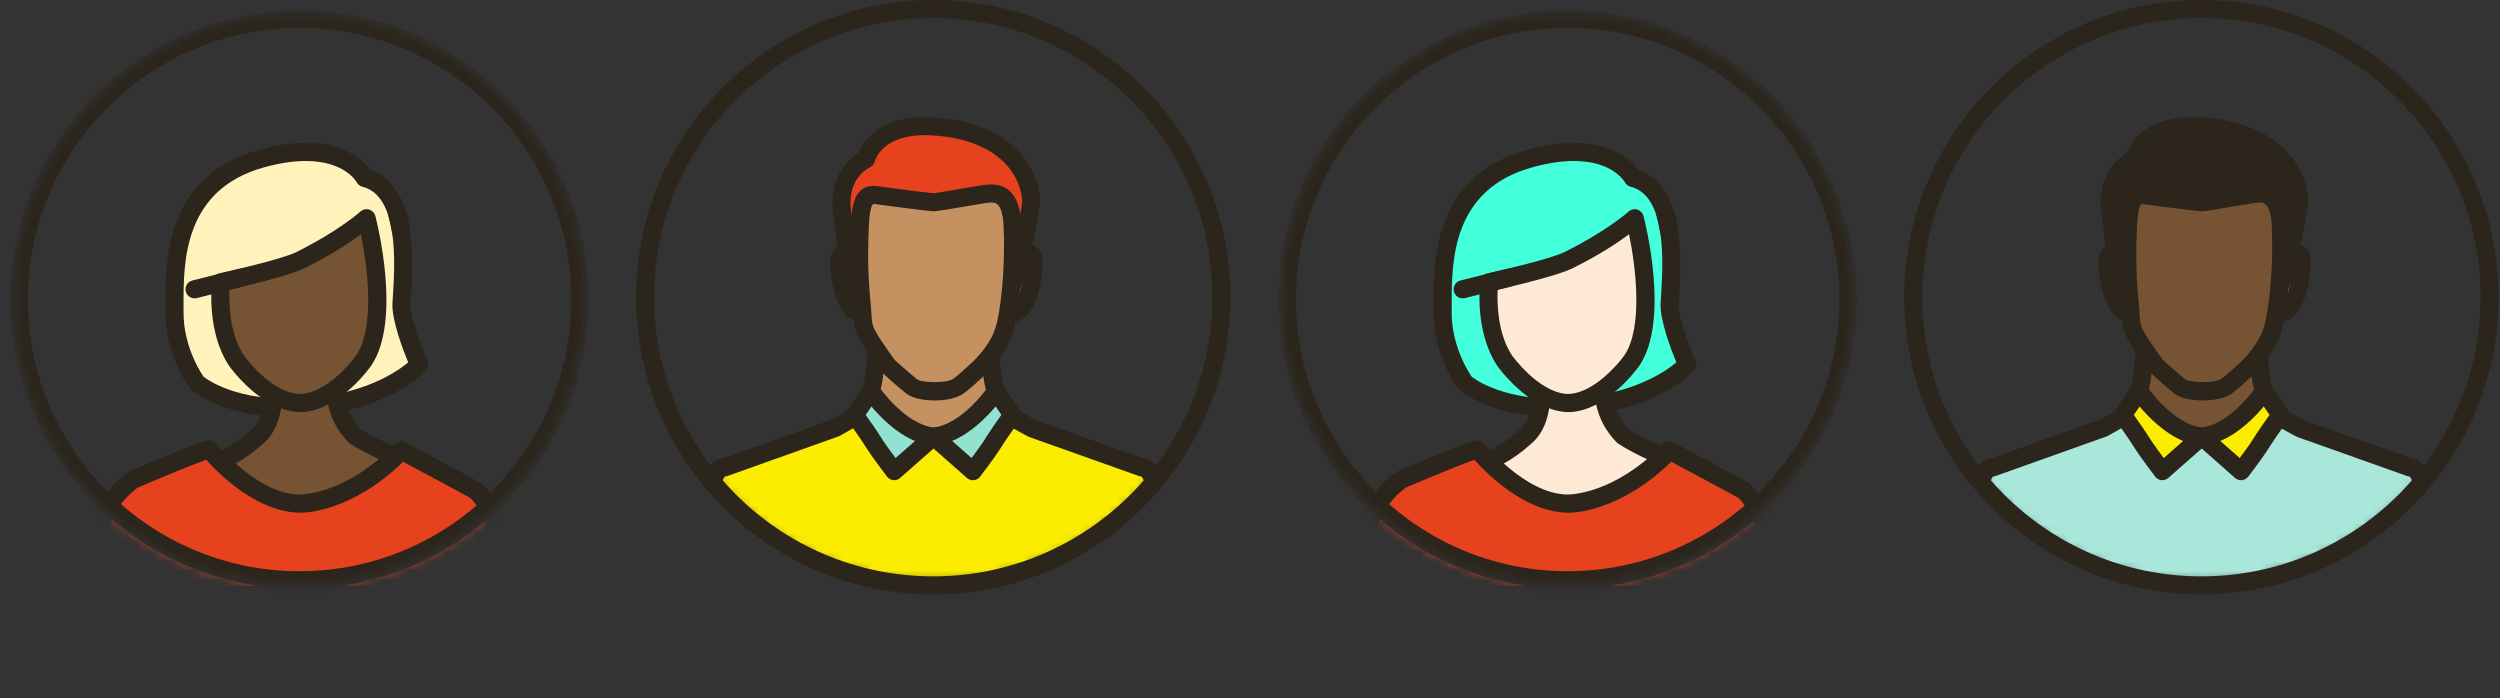 <svg width="265" height="74" viewBox="0 0 265 74" fill="none" xmlns="http://www.w3.org/2000/svg">
<rect x="0" y="0" width="265" height="74" fill="#333333" stroke="none"/>
<mask id="mask0_113_1024" style="mask-type:alpha" maskUnits="userSpaceOnUse" x="1" y="1" width="62" height="62">
<path d="M31.712 62.165C48.529 62.165 62.161 48.532 62.161 31.714C62.161 14.897 48.529 1.264 31.712 1.264C14.896 1.264 1.264 14.897 1.264 31.714C1.264 48.532 14.896 62.165 31.712 62.165Z" fill="white"/>
</mask>
<g mask="url(#mask0_113_1024)">
<path d="M38.652 18.858C38.652 18.858 36.358 14.421 27.753 16.801C17.97 19.509 18.515 28.578 18.499 33.105C18.483 37.341 20.814 40.509 20.814 40.509C20.814 40.509 24.054 43.592 31.865 43.206C40.739 42.767 44.407 38.658 44.407 38.658C44.407 38.658 42.441 34.163 42.557 32.18C42.764 28.636 43.588 20.09 38.652 18.858Z" fill="#FFF3BB"/>
<path d="M43.52 32.238L43.551 31.651C43.805 27.732 44.312 19.683 39.26 18.033C38.631 17.166 36.696 15.135 32.404 15.135C30.914 15.135 29.265 15.384 27.5 15.87C17.505 18.631 17.526 27.568 17.537 32.37V33.095C17.521 37.6 19.936 40.932 20.148 41.196C20.28 41.318 23.377 44.195 30.534 44.195C30.977 44.195 31.432 44.184 31.913 44.158C41.083 43.708 44.962 39.467 45.126 39.287C45.38 39.007 45.443 38.605 45.29 38.261C44.561 36.606 43.446 33.502 43.52 32.227V32.238ZM31.813 42.249C31.374 42.27 30.946 42.281 30.534 42.281C24.35 42.281 21.617 39.938 21.585 39.938C21.506 39.832 19.44 36.907 19.456 33.111V32.375C19.445 27.785 19.429 20.106 28.007 17.732C29.609 17.293 31.083 17.066 32.404 17.066C36.517 17.066 37.753 19.223 37.801 19.302C37.922 19.546 38.155 19.726 38.419 19.794C42.325 20.767 41.86 28.039 41.638 31.529L41.601 32.127C41.501 33.877 42.7 37.034 43.266 38.415C42.093 39.404 38.498 41.916 31.818 42.249H31.813Z" fill="#2B251C"/>
<path d="M42.505 24.501C42.41 23.882 42.283 23.279 42.114 22.713C42.261 23.306 42.388 23.903 42.505 24.501Z" fill="#FC5E2B"/>
<path d="M41.865 21.783C41.363 21.92 41.056 22.433 41.183 22.941C41.326 23.517 41.453 24.099 41.564 24.681C41.648 25.141 42.05 25.458 42.505 25.458C42.557 25.458 42.616 25.458 42.668 25.448C43.181 25.358 43.53 24.871 43.451 24.353C43.35 23.686 43.213 23.041 43.028 22.433C42.88 21.936 42.357 21.645 41.855 21.783H41.865Z" fill="#2B251C"/>
<path d="M35.575 40.197L28.884 40.609C28.884 40.609 29.429 44.597 27.177 46.363C27.008 46.479 23.9 49.726 18.863 49.822C18.863 49.822 25.739 54.692 31.754 54.692C31.754 54.692 38.567 55.38 45.195 49.52C45.195 49.52 40.771 48.283 37.515 46.157C36.633 45.242 35.274 43.301 35.565 40.202L35.575 40.197Z" fill="#765333"/>
<path d="M45.464 48.595C45.417 48.584 41.146 47.373 38.218 45.485C37.478 44.718 36.273 43.026 36.537 40.287C36.564 40.006 36.463 39.731 36.273 39.525C36.083 39.324 35.782 39.229 35.523 39.234L28.831 39.647C28.567 39.663 28.319 39.79 28.15 39.996C27.98 40.202 27.907 40.467 27.938 40.731C27.944 40.768 28.377 44.2 26.633 45.57C26.601 45.591 26.469 45.707 26.432 45.739C24.291 47.696 21.596 48.806 18.853 48.859C18.435 48.864 18.076 49.139 17.954 49.536C17.833 49.933 17.981 50.361 18.319 50.604C18.61 50.811 25.512 55.644 31.659 55.644H31.664C31.664 55.644 31.945 55.676 32.452 55.676C34.624 55.676 40.285 55.147 45.84 50.239C46.104 50.007 46.22 49.647 46.146 49.303C46.067 48.96 45.803 48.685 45.464 48.595ZM31.765 53.73C28.144 53.73 24.101 51.805 21.665 50.425C23.879 49.885 25.983 48.764 27.78 47.119C29.677 45.633 29.931 42.973 29.91 41.514L34.582 41.223C34.635 44.089 35.998 45.945 37.008 46.961C39.09 48.325 41.601 49.325 43.234 49.896C37.695 54.063 32.457 53.772 31.77 53.73H31.765Z" fill="#2B251C"/>
<path d="M31.866 27.573C30.053 28.478 23.435 29.922 23.435 29.922C23.435 29.922 22.817 34.855 25.074 38.23C25.074 38.23 28.055 42.465 31.559 42.714H32.072C35.571 42.46 38.551 38.23 38.551 38.23C41.638 33.703 38.858 23.137 38.858 23.137C38.858 23.137 36.543 25.247 31.866 27.573Z" fill="#765333"/>
<path d="M39.127 22.211C38.81 22.116 38.461 22.195 38.208 22.423C38.187 22.444 35.914 24.48 31.432 26.712C30.037 27.41 25.031 28.584 23.224 28.98C22.827 29.065 22.526 29.393 22.479 29.8C22.452 30.017 21.85 35.131 24.286 38.78C24.418 38.965 27.579 43.386 31.553 43.677H32.066C32.066 43.677 32.108 43.677 32.135 43.677C36.046 43.391 39.201 38.97 39.344 38.769C42.637 33.935 39.904 23.343 39.788 22.893C39.703 22.571 39.45 22.312 39.133 22.216L39.127 22.211ZM37.758 37.669C37.003 38.737 34.513 41.545 32.019 41.752H31.617C28.62 41.535 25.872 37.706 25.861 37.69C24.302 35.353 24.26 32.09 24.328 30.699C26.147 30.287 30.718 29.213 32.283 28.43C35.111 27.024 37.098 25.696 38.255 24.834C38.985 28.356 39.751 34.745 37.758 37.669Z" fill="#2B251C"/>
<path d="M50.438 51.99L42.557 47.759C37.003 53.465 31.865 53.386 31.865 53.386C26.881 53.465 22.177 47.638 22.177 47.638C21.252 47.791 14.239 50.795 14.239 50.795C14.239 50.795 11.142 52.667 10.37 56.607C9.625 60.42 9.535 63.048 9.535 63.048H53.894L52.785 56.644C52.51 53.978 50.443 51.99 50.443 51.99H50.438Z" fill="#E7421E"/>
<path d="M51.098 51.297C51.035 51.234 50.966 51.186 50.887 51.144L43.007 46.908C42.626 46.702 42.161 46.776 41.865 47.082C36.728 52.36 32.066 52.418 31.759 52.418C27.336 52.418 22.965 47.082 22.917 47.029C22.701 46.76 22.346 46.627 22.014 46.686C21.046 46.844 15.518 49.187 13.731 49.964C13.589 50.049 10.259 52.101 9.413 56.416C8.658 60.261 8.562 62.9 8.562 63.011C8.557 63.27 8.652 63.524 8.832 63.709C9.012 63.894 9.265 64 9.524 64H53.894C54.18 64 54.444 63.873 54.629 63.656C54.814 63.439 54.888 63.154 54.84 62.873L53.741 56.543C53.434 53.555 51.199 51.382 51.104 51.292L51.098 51.297ZM10.555 62.085C10.645 61.007 10.851 59.119 11.305 56.792C11.971 53.381 14.635 51.678 14.614 51.678C17.447 50.467 20.608 49.176 21.855 48.737C23.16 50.197 27.278 54.349 31.876 54.349C32.431 54.349 37.336 54.195 42.732 48.944L49.856 52.773C50.211 53.148 51.627 54.75 51.838 56.818L52.753 62.091H10.555V62.085Z" fill="#2B251C"/>
<path d="M25.301 28.504L20.391 29.731C19.878 29.863 19.561 30.382 19.693 30.895C19.804 31.334 20.19 31.624 20.624 31.624C20.698 31.624 20.777 31.614 20.856 31.598L25.766 30.371C26.279 30.244 26.596 29.721 26.464 29.208C26.332 28.695 25.824 28.372 25.301 28.51V28.504Z" fill="#2B251C"/>
<path d="M31.754 1.095C14.851 1.095 1.095 14.847 1.095 31.754C1.095 48.66 14.851 62.413 31.754 62.413C48.657 62.413 62.413 48.66 62.413 31.754C62.413 14.847 48.657 1.095 31.754 1.095ZM31.754 60.552C15.873 60.552 2.955 47.633 2.955 31.754C2.955 15.875 15.873 2.951 31.754 2.951C47.635 2.951 60.553 15.87 60.553 31.749C60.553 47.628 47.635 60.547 31.754 60.547V60.552Z" fill="#2B251C"/>
</g>
<mask id="mask1_113_1024" style="mask-type:alpha" maskUnits="userSpaceOnUse" x="68" y="1" width="62" height="61">
<path d="M98.924 61.729C115.628 61.729 129.17 48.187 129.17 31.482C129.17 14.776 115.628 1.234 98.924 1.234C82.22 1.234 68.678 14.776 68.678 31.482C68.678 48.187 82.22 61.729 98.924 61.729Z" fill="white"/>
</mask>
<g mask="url(#mask1_113_1024)">
<path d="M121.026 49.554L109.361 45.406C109.361 45.406 107.891 44.603 107.173 44.167C106.343 43.369 105.394 41.872 105.168 39.62C105.1 38.953 104.638 34.658 104.722 33.86L100.293 33.755L100.283 33.692L98.924 33.724L97.559 33.692L97.549 33.755L93.12 33.86C93.204 34.663 92.737 38.953 92.674 39.62C92.448 41.872 91.499 43.369 90.669 44.167C89.956 44.603 88.481 45.406 88.481 45.406L76.817 49.554C76.817 49.554 75.725 49.333 75.326 52.069C74.182 59.913 74.182 61.509 74.182 61.509H123.66C123.66 61.509 123.66 59.908 122.516 52.069C122.117 49.333 121.026 49.554 121.026 49.554Z" fill="#C69161"/>
<path d="M121.188 48.598L109.817 44.566C109.817 44.566 108.374 43.778 107.839 43.479C107.403 43.054 106.354 41.825 106.128 39.52L106.097 39.221C105.677 35.178 105.656 34.186 105.682 33.949C105.709 33.687 105.625 33.424 105.446 33.22C105.273 33.02 105.016 32.905 104.754 32.899L100.661 32.8C100.54 32.752 100.398 32.731 100.267 32.726L98.95 32.758L97.591 32.726C97.481 32.747 97.344 32.747 97.229 32.8L93.11 32.899C92.847 32.905 92.59 33.02 92.417 33.22C92.244 33.419 92.155 33.682 92.181 33.949C92.223 34.338 92.086 36.044 91.787 39.016L91.735 39.52C91.504 41.82 90.46 43.054 90.187 43.348C89.515 43.757 88.161 44.492 88.166 44.503L76.664 48.593C76.05 48.635 74.807 49.086 74.392 51.927C73.254 59.75 73.238 61.435 73.238 61.509C73.238 62.039 73.668 62.465 74.193 62.465H123.665C124.19 62.465 124.62 62.039 124.62 61.509C124.62 61.441 124.604 59.75 123.466 51.927C123.051 49.092 121.807 48.64 121.194 48.593L121.188 48.598ZM75.211 60.559C75.316 59.393 75.583 56.967 76.276 52.21C76.454 50.987 76.759 50.604 76.853 50.509C76.953 50.509 77.053 50.488 77.142 50.452L88.938 46.246C88.938 46.246 90.439 45.427 91.336 44.855C92.065 44.146 93.341 42.539 93.624 39.709L93.671 39.216C93.886 37.089 94.012 35.677 94.065 34.789L97.57 34.706C97.669 34.706 97.764 34.684 97.853 34.648L98.939 34.674L99.963 34.648C100.057 34.684 100.157 34.7 100.267 34.706L103.777 34.789C103.825 35.719 103.961 37.21 104.187 39.42L104.218 39.714C104.502 42.539 105.771 44.151 106.674 44.986C107.403 45.432 108.904 46.246 109.041 46.309L120.706 50.457C120.8 50.488 120.894 50.509 120.994 50.515C121.089 50.604 121.393 50.987 121.571 52.216C122.264 56.973 122.532 59.398 122.637 60.564H75.211V60.559Z" fill="#2B251C"/>
<path d="M121.026 49.554L109.361 45.406C109.361 45.406 107.891 44.602 107.173 44.167C106.753 43.762 106.307 43.185 105.939 42.418C104.58 44.781 101.547 46.12 99.044 46.33C96.935 46.503 95.167 45.563 93.335 44.676C92.585 44.314 91.981 43.783 91.451 43.19C91.194 43.573 90.932 43.915 90.675 44.167C89.961 44.602 88.487 45.406 88.487 45.406L76.822 49.554C76.822 49.554 75.73 49.333 75.332 52.069C74.188 59.913 74.188 72.099 74.188 72.099H123.66C123.66 72.099 123.66 59.907 122.516 52.069C122.117 49.333 121.026 49.554 121.026 49.554Z" fill="#FBEC00"/>
<path d="M121.188 48.598L109.817 44.566C109.817 44.566 108.374 43.778 107.839 43.479C107.561 43.211 107.157 42.739 106.8 42.003C106.648 41.683 106.328 41.478 105.976 41.463C105.604 41.468 105.289 41.636 105.116 41.94C103.898 44.051 101.075 45.201 98.971 45.38C97.255 45.516 95.723 44.776 94.096 43.983L93.76 43.82C93.199 43.547 92.695 43.148 92.17 42.56C91.971 42.34 91.693 42.224 91.388 42.24C91.095 42.261 90.827 42.413 90.659 42.66C90.418 43.027 90.197 43.3 90.181 43.353C89.51 43.762 88.156 44.497 88.161 44.508L76.659 48.598C76.045 48.64 74.801 49.092 74.387 51.932C73.248 59.75 73.233 71.978 73.233 72.099C73.233 72.629 73.663 73.055 74.188 73.055H123.665C124.19 73.055 124.62 72.629 124.62 72.099C124.62 71.978 124.604 59.75 123.466 51.932C123.051 49.097 121.807 48.64 121.194 48.598H121.188ZM75.148 71.143C75.174 68.124 75.337 58.626 76.276 52.205C76.454 50.982 76.759 50.598 76.853 50.504C76.953 50.504 77.053 50.483 77.142 50.446L88.938 46.24C88.938 46.24 90.439 45.422 91.336 44.849C91.404 44.781 91.478 44.707 91.546 44.629C91.981 45.001 92.438 45.301 92.915 45.537L93.251 45.7C95.03 46.566 96.903 47.469 99.123 47.28C101.364 47.091 104.119 46.051 105.871 44.114C106.107 44.408 106.364 44.697 106.674 44.98C107.403 45.427 108.904 46.24 109.041 46.303L120.705 50.451C120.8 50.483 120.894 50.504 120.994 50.509C121.089 50.598 121.393 50.982 121.571 52.21C122.505 58.632 122.673 68.13 122.7 71.149H75.148V71.143Z" fill="#2B251C"/>
<path d="M107.823 27.622L105.551 30.888L106.8 33.162C108.096 33.535 109.224 31.938 109.56 28.347C109.817 25.575 107.828 27.628 107.828 27.628L107.823 27.622Z" fill="#FEE9D6"/>
<path d="M109.051 25.932C108.222 25.932 107.435 26.646 107.041 27.071L104.769 30.337C104.559 30.636 104.543 31.025 104.717 31.345L105.966 33.613C106.086 33.834 106.296 34.002 106.537 34.07C106.742 34.128 106.957 34.159 107.162 34.159C108.211 34.159 110.048 33.414 110.51 28.426C110.599 27.454 110.463 26.803 110.074 26.378C109.812 26.089 109.45 25.932 109.051 25.932ZM108.605 28.253C108.369 30.815 107.75 31.907 107.346 32.18L106.669 30.941L108.505 28.284C108.537 28.253 108.568 28.221 108.61 28.184C108.61 28.205 108.61 28.232 108.605 28.253Z" fill="#2B251C"/>
<path d="M88.975 28.342C89.311 31.938 90.439 33.529 91.735 33.156L93.477 30.799L90.707 27.622C90.707 27.622 88.713 25.57 88.97 28.342H88.975Z" fill="#FEE9D6"/>
<path d="M91.394 26.956C91.095 26.646 90.313 25.932 89.479 25.932C89.085 25.932 88.718 26.089 88.455 26.378C88.067 26.803 87.931 27.454 88.02 28.426C88.482 33.414 90.318 34.159 91.368 34.159C91.572 34.159 91.787 34.128 91.992 34.07C92.197 34.012 92.37 33.892 92.501 33.718L94.243 31.356C94.506 30.993 94.49 30.5 94.196 30.164L91.394 26.951V26.956ZM91.242 32.217C90.848 32.017 90.177 30.946 89.925 28.253C89.925 28.226 89.925 28.205 89.919 28.179C89.946 28.2 89.967 28.226 89.993 28.242L92.254 30.841L91.242 32.211V32.217Z" fill="#2B251C"/>
<path d="M98.782 13.394C92.658 13.042 91.782 16.891 91.782 16.891C91.782 16.891 88.455 18.293 89.331 23.013C89.725 25.139 89.777 29.849 91.126 31.188C93.991 34.038 102.848 34.579 106.244 32.4C107.356 31.686 109.103 23.364 109.276 21.611C109.45 19.862 108.043 13.919 98.776 13.389L98.782 13.394Z" fill="#E7421E"/>
<path d="M98.84 12.438C93.178 12.113 91.478 15.048 91.01 16.213C89.604 17.027 87.668 19.248 88.397 23.186C88.502 23.748 88.581 24.488 88.665 25.302C88.933 27.806 89.237 30.647 90.454 31.865C92.553 33.949 96.93 34.69 100.041 34.69C101.684 34.69 104.743 34.495 106.763 33.199C108.589 32.028 110.221 21.8 110.232 21.7C110.331 20.697 110.032 18.445 108.253 16.371C106.863 14.738 104.097 12.732 98.84 12.433V12.438ZM108.332 21.516C108.122 23.648 106.448 30.82 105.735 31.597C104.575 32.343 102.45 32.784 100.046 32.784C96.484 32.784 93.172 31.87 91.808 30.516C91.068 29.781 90.769 26.966 90.57 25.102C90.475 24.236 90.391 23.438 90.281 22.84C89.567 18.975 92.065 17.815 92.16 17.768C92.438 17.652 92.642 17.4 92.721 17.111C92.753 16.996 93.487 14.323 98.021 14.323C98.252 14.323 98.488 14.329 98.735 14.344C102.366 14.554 105.157 15.683 106.81 17.615C108.217 19.264 108.39 20.991 108.337 21.516H108.332Z" fill="#2B251C"/>
<path d="M104.365 20.566C103.269 20.724 99.553 21.396 98.939 21.438C98.326 21.396 94.437 20.892 93.341 20.739C92.055 20.555 91.305 20.419 91.147 23.905C90.979 27.607 91.095 29.781 91.378 32.752C91.583 34.91 91.116 34.574 94.059 38.701C94.059 38.701 96.332 40.812 96.841 41.095C97.691 41.562 100.104 41.736 101.437 41.038C101.951 40.77 103.972 38.853 103.972 38.853C105.808 36.942 106.365 35.525 106.632 34.291C107.188 31.75 107.514 27.528 107.33 23.916C107.157 20.43 105.646 20.393 104.36 20.576L104.365 20.566Z" fill="#C69161"/>
<path d="M105.068 19.553C104.785 19.553 104.502 19.584 104.229 19.621C103.772 19.684 102.87 19.841 101.931 19.999C100.624 20.225 99.228 20.461 99.008 20.487C98.451 20.451 94.658 19.962 93.445 19.794C93.131 19.747 92.847 19.71 92.59 19.71C90.549 19.71 90.281 21.852 90.192 23.863C90.024 27.596 90.14 29.817 90.428 32.842C90.454 33.13 90.47 33.377 90.486 33.592C90.581 35.246 90.764 35.719 93.414 39.394C94.122 40.056 95.833 41.62 96.384 41.925C96.982 42.256 98 42.45 99.092 42.45C99.868 42.45 100.981 42.35 101.883 41.872C102.455 41.573 103.993 40.134 104.664 39.504C106.727 37.357 107.288 35.761 107.566 34.485C108.164 31.744 108.464 27.376 108.29 23.858C108.143 21.002 107.062 19.553 105.074 19.553H105.068ZM105.698 34.081C105.478 35.099 105.016 36.38 103.316 38.155C102.408 39.016 101.259 40.04 100.991 40.192C100.11 40.66 97.796 40.533 97.302 40.261C97.019 40.092 95.733 38.958 94.831 38.15C92.464 34.831 92.454 34.648 92.386 33.487C92.37 33.251 92.354 32.989 92.328 32.668C92.05 29.733 91.934 27.581 92.102 23.958C92.191 21.978 92.475 21.653 92.59 21.627C92.769 21.627 92.963 21.658 93.209 21.695C94.18 21.831 98.194 22.351 99.008 22.404C99.386 22.378 100.54 22.183 102.251 21.894C103.174 21.737 104.056 21.585 104.502 21.522C104.691 21.495 104.88 21.469 105.074 21.469C105.488 21.469 106.26 21.469 106.38 23.958C106.548 27.329 106.27 31.492 105.703 34.086L105.698 34.081Z" fill="#2B251C"/>
<path d="M92.338 41.468L90.591 44.004C90.591 44.004 91.724 45.49 92.821 47.243C93.225 47.889 94.789 49.953 94.789 49.953L98.96 46.277C95.345 45.926 92.343 41.468 92.343 41.468H92.338Z" fill="#92E2D0"/>
<path d="M99.05 45.327C95.927 45.023 93.151 40.974 93.125 40.932C92.952 40.67 92.653 40.513 92.338 40.513C92.023 40.513 91.73 40.665 91.551 40.922L89.804 43.458C89.568 43.799 89.578 44.251 89.835 44.581C89.846 44.597 90.958 46.057 92.013 47.748C92.433 48.414 94.028 50.525 94.028 50.525C94.191 50.735 94.427 50.872 94.694 50.898C94.726 50.898 94.757 50.898 94.789 50.898C95.02 50.898 95.245 50.814 95.418 50.661L99.59 46.986C99.879 46.734 99.984 46.34 99.868 45.978C99.748 45.616 99.427 45.359 99.05 45.322V45.327ZM94.93 48.551C94.458 47.921 93.855 47.096 93.624 46.734C92.915 45.6 92.197 44.581 91.761 43.983L92.375 43.09C93.314 44.209 94.972 45.905 96.987 46.745L94.93 48.556V48.551Z" fill="#2B251C"/>
<path d="M98.955 46.277L103.127 49.953C103.127 49.953 104.691 47.889 105.095 47.243C106.186 45.495 107.325 44.004 107.325 44.004L105.578 41.468C105.578 41.468 102.576 45.926 98.961 46.277H98.955Z" fill="#92E2D0"/>
<path d="M106.364 40.922C106.186 40.665 105.892 40.513 105.577 40.513C105.262 40.513 104.963 40.67 104.79 40.932C104.759 40.974 101.988 45.023 98.871 45.327C98.493 45.364 98.173 45.621 98.052 45.983C97.937 46.346 98.047 46.745 98.331 46.992L102.497 50.667C102.67 50.819 102.896 50.903 103.127 50.903C103.158 50.903 103.19 50.903 103.221 50.903C103.484 50.877 103.725 50.74 103.888 50.53C103.888 50.53 105.488 48.414 105.903 47.748C106.957 46.062 108.07 44.602 108.08 44.587C108.332 44.261 108.343 43.804 108.112 43.463L106.364 40.927V40.922ZM104.286 46.729C104.061 47.096 103.457 47.916 102.985 48.551L100.928 46.739C102.943 45.899 104.596 44.203 105.535 43.085L106.149 43.978C105.714 44.576 104.995 45.595 104.286 46.729Z" fill="#2B251C"/>
</g>
<path d="M98.924 0C81.555 0 67.424 14.134 67.424 31.503C67.424 48.871 81.555 63.005 98.924 63.005C116.292 63.005 130.424 48.871 130.424 31.503C130.424 14.134 116.292 0 98.924 0ZM98.924 61.094C82.604 61.094 69.334 47.821 69.334 31.503C69.334 15.184 82.609 1.911 98.924 1.911C115.238 1.911 128.514 15.184 128.514 31.503C128.514 47.821 115.238 61.094 98.924 61.094Z" fill="#2B251C"/>
<mask id="mask2_113_1024" style="mask-type:alpha" maskUnits="userSpaceOnUse" x="135" y="1" width="62" height="62">
<path d="M166.136 62.165C182.952 62.165 196.584 48.532 196.584 31.714C196.584 14.897 182.952 1.264 166.136 1.264C149.319 1.264 135.687 14.897 135.687 31.714C135.687 48.532 149.319 62.165 166.136 62.165Z" fill="white"/>
</mask>
<g mask="url(#mask2_113_1024)">
<path d="M173.075 18.858C173.075 18.858 170.781 14.421 162.177 16.801C152.394 19.509 152.938 28.578 152.922 33.105C152.907 37.341 155.237 40.509 155.237 40.509C155.237 40.509 158.477 43.592 166.289 43.206C175.163 42.767 178.831 38.658 178.831 38.658C178.831 38.658 176.865 34.163 176.981 32.18C177.187 28.636 178.012 20.09 173.075 18.858Z" fill="#43FFDC"/>
<path d="M177.943 32.238L177.975 31.651C178.228 27.732 178.736 19.683 173.683 18.033C173.054 17.166 171.12 15.135 166.828 15.135C165.338 15.135 163.689 15.384 161.923 15.87C151.929 18.631 151.95 27.568 151.961 32.37V33.095C151.945 37.6 154.36 40.932 154.571 41.196C154.704 41.318 157.801 44.195 164.957 44.195C165.401 44.195 165.856 44.184 166.337 44.158C175.507 43.708 179.386 39.467 179.55 39.287C179.803 39.007 179.867 38.605 179.714 38.261C178.984 36.606 177.869 33.502 177.943 32.227V32.238ZM166.236 42.249C165.797 42.27 165.369 42.281 164.957 42.281C158.773 42.281 156.041 39.938 156.009 39.938C155.93 39.832 153.863 36.907 153.879 33.111V32.375C153.869 27.785 153.853 20.106 162.431 17.732C164.032 17.293 165.507 17.066 166.828 17.066C170.94 17.066 172.177 19.223 172.224 19.302C172.346 19.546 172.578 19.726 172.843 19.794C176.749 20.767 176.283 28.039 176.061 31.529L176.024 32.127C175.924 33.877 177.124 37.034 177.689 38.415C176.516 39.404 172.922 41.916 166.241 42.249H166.236Z" fill="#2B251C"/>
<path d="M176.928 24.501C176.833 23.882 176.706 23.279 176.537 22.713C176.685 23.306 176.812 23.903 176.928 24.501Z" fill="#FC5E2B"/>
<path d="M176.289 21.783C175.786 21.92 175.48 22.433 175.607 22.941C175.749 23.517 175.876 24.099 175.987 24.681C176.072 25.141 176.474 25.458 176.928 25.458C176.981 25.458 177.039 25.458 177.092 25.448C177.605 25.358 177.953 24.871 177.874 24.353C177.774 23.686 177.636 23.041 177.451 22.433C177.303 21.936 176.78 21.645 176.278 21.783H176.289Z" fill="#2B251C"/>
<path d="M169.999 40.197L163.308 40.609C163.308 40.609 163.852 44.597 161.601 46.363C161.432 46.479 158.324 49.726 153.287 49.822C153.287 49.822 160.163 54.692 166.178 54.692C166.178 54.692 172.99 55.38 179.618 49.52C179.618 49.52 175.194 48.283 171.939 46.157C171.056 45.242 169.698 43.301 169.988 40.202L169.999 40.197Z" fill="#FEE9D6"/>
<path d="M179.888 48.595C179.84 48.584 175.57 47.373 172.642 45.485C171.902 44.718 170.697 43.026 170.961 40.287C170.987 40.006 170.887 39.731 170.697 39.525C170.506 39.324 170.205 39.229 169.946 39.234L163.255 39.647C162.991 39.663 162.742 39.79 162.573 39.996C162.404 40.202 162.33 40.467 162.362 40.731C162.367 40.768 162.8 44.2 161.056 45.57C161.025 45.591 160.892 45.707 160.855 45.739C158.715 47.696 156.019 48.806 153.276 48.859C152.859 48.864 152.499 49.139 152.378 49.536C152.256 49.933 152.404 50.361 152.743 50.604C153.033 50.811 159.936 55.644 166.083 55.644H166.088C166.088 55.644 166.368 55.676 166.875 55.676C169.048 55.676 174.708 55.147 180.263 50.239C180.527 50.007 180.644 49.647 180.57 49.303C180.49 48.96 180.226 48.685 179.888 48.595ZM166.188 53.73C162.568 53.73 158.525 51.805 156.088 50.425C158.303 49.885 160.406 48.764 162.203 47.119C164.101 45.633 164.354 42.973 164.333 41.514L169.005 41.223C169.058 44.089 170.422 45.945 171.431 46.961C173.514 48.325 176.024 49.325 177.657 49.896C172.118 54.063 166.881 53.772 166.194 53.73H166.188Z" fill="#2B251C"/>
<path d="M166.289 27.573C164.476 28.478 157.859 29.922 157.859 29.922C157.859 29.922 157.241 34.855 159.497 38.23C159.497 38.23 162.478 42.465 165.982 42.714H166.495C169.994 42.46 172.975 38.23 172.975 38.23C176.062 33.703 173.281 23.137 173.281 23.137C173.281 23.137 170.966 25.247 166.289 27.573Z" fill="#FEE9D6"/>
<path d="M173.551 22.211C173.234 22.116 172.885 22.195 172.631 22.423C172.61 22.444 170.337 24.48 165.855 26.712C164.46 27.41 159.455 28.584 157.647 28.98C157.251 29.065 156.95 29.393 156.902 29.8C156.876 30.017 156.273 35.131 158.71 38.78C158.842 38.965 162.002 43.386 165.977 43.677H166.49C166.49 43.677 166.532 43.677 166.558 43.677C170.47 43.391 173.625 38.97 173.768 38.769C177.06 33.935 174.328 23.343 174.212 22.893C174.127 22.571 173.873 22.312 173.556 22.216L173.551 22.211ZM172.182 37.669C171.426 38.737 168.937 41.545 166.442 41.752H166.04C163.044 41.535 160.295 37.706 160.285 37.69C158.726 35.353 158.683 32.09 158.752 30.699C160.57 30.287 165.142 29.213 166.706 28.43C169.534 27.024 171.521 25.696 172.679 24.834C173.408 28.356 174.175 34.745 172.182 37.669Z" fill="#2B251C"/>
<path d="M184.861 51.99L176.981 47.759C171.426 53.465 166.289 53.386 166.289 53.386C161.305 53.465 156.601 47.638 156.601 47.638C155.676 47.791 148.662 50.795 148.662 50.795C148.662 50.795 145.565 52.667 144.794 56.607C144.048 60.42 143.958 63.048 143.958 63.048H188.318L187.208 56.644C186.933 53.978 184.867 51.99 184.867 51.99H184.861Z" fill="#E7421E"/>
<path d="M185.522 51.297C185.459 51.234 185.39 51.186 185.311 51.144L177.43 46.908C177.05 46.702 176.585 46.776 176.289 47.082C171.151 52.36 166.49 52.418 166.183 52.418C161.759 52.418 157.388 47.082 157.341 47.029C157.124 46.76 156.77 46.627 156.437 46.686C155.47 46.844 149.941 49.187 148.155 49.964C148.012 50.049 144.683 52.101 143.837 56.416C143.081 60.261 142.986 62.9 142.986 63.011C142.981 63.27 143.076 63.524 143.255 63.709C143.435 63.894 143.689 64 143.948 64H188.318C188.603 64 188.868 63.873 189.053 63.656C189.238 63.439 189.312 63.154 189.264 62.873L188.165 56.543C187.858 53.555 185.622 51.382 185.527 51.292L185.522 51.297ZM144.978 62.085C145.068 61.007 145.274 59.119 145.729 56.792C146.395 53.381 149.059 51.678 149.038 51.678C151.871 50.467 155.031 49.176 156.278 48.737C157.584 50.197 161.701 54.349 166.299 54.349C166.854 54.349 171.759 54.195 177.155 48.944L184.28 52.773C184.634 53.148 186.051 54.75 186.262 56.818L187.176 62.091H144.978V62.085Z" fill="#2B251C"/>
<path d="M159.725 28.504L154.815 29.731C154.302 29.863 153.985 30.382 154.117 30.895C154.228 31.334 154.614 31.624 155.047 31.624C155.121 31.624 155.2 31.614 155.28 31.598L160.19 30.371C160.702 30.244 161.02 29.721 160.887 29.208C160.755 28.695 160.248 28.372 159.725 28.51V28.504Z" fill="#2B251C"/>
<path d="M166.177 1.095C149.274 1.095 135.519 14.847 135.519 31.754C135.519 48.66 149.274 62.413 166.177 62.413C183.081 62.413 196.836 48.66 196.836 31.754C196.836 14.847 183.081 1.095 166.177 1.095ZM166.177 60.552C150.296 60.552 137.378 47.633 137.378 31.754C137.378 15.875 150.296 2.951 166.177 2.951C182.059 2.951 194.976 15.87 194.976 31.749C194.976 47.628 182.059 60.547 166.177 60.547V60.552Z" fill="#2B251C"/>
</g>
<mask id="mask3_113_1024" style="mask-type:alpha" maskUnits="userSpaceOnUse" x="203" y="1" width="61" height="61">
<path d="M233.348 61.729C250.052 61.729 263.593 48.187 263.593 31.482C263.593 14.776 250.052 1.234 233.348 1.234C216.643 1.234 203.102 14.776 203.102 31.482C203.102 48.187 216.643 61.729 233.348 61.729Z" fill="white"/>
</mask>
<g mask="url(#mask3_113_1024)">
<path d="M255.449 49.554L243.784 45.406C243.784 45.406 242.315 44.603 241.596 44.167C240.767 43.369 239.817 41.872 239.592 39.62C239.523 38.953 239.062 34.658 239.146 33.86L234.717 33.755L234.706 33.692L233.347 33.724L231.983 33.692L231.972 33.755L227.544 33.86C227.628 34.663 227.161 38.953 227.098 39.62C226.872 41.872 225.922 43.369 225.093 44.167C224.379 44.603 222.905 45.406 222.905 45.406L211.24 49.554C211.24 49.554 210.149 49.333 209.75 52.069C208.606 59.913 208.606 61.509 208.606 61.509H258.083C258.083 61.509 258.083 59.908 256.939 52.069C256.541 49.333 255.449 49.554 255.449 49.554Z" fill="#765333"/>
<path d="M255.612 48.598L244.241 44.566C244.241 44.566 242.798 43.778 242.263 43.479C241.827 43.054 240.778 41.825 240.552 39.52L240.52 39.221C240.101 35.178 240.08 34.186 240.106 33.949C240.132 33.687 240.048 33.424 239.87 33.22C239.697 33.02 239.439 32.905 239.177 32.899L235.084 32.8C234.963 32.752 234.822 32.731 234.691 32.726L233.373 32.758L232.014 32.726C231.904 32.747 231.768 32.747 231.652 32.8L227.533 32.899C227.271 32.905 227.014 33.02 226.84 33.22C226.667 33.419 226.578 33.682 226.604 33.949C226.646 34.338 226.51 36.044 226.211 39.016L226.158 39.52C225.927 41.82 224.883 43.054 224.61 43.348C223.939 43.757 222.585 44.492 222.59 44.503L211.088 48.593C210.474 48.635 209.23 49.086 208.816 51.927C207.677 59.75 207.661 61.435 207.661 61.509C207.661 62.039 208.092 62.465 208.616 62.465H258.089C258.613 62.465 259.044 62.039 259.044 61.509C259.044 61.441 259.028 59.75 257.889 51.927C257.475 49.092 256.231 48.64 255.617 48.593L255.612 48.598ZM209.634 60.559C209.739 59.393 210.007 56.967 210.7 52.21C210.878 50.987 211.182 50.604 211.277 50.509C211.376 50.509 211.476 50.488 211.565 50.452L223.361 46.246C223.361 46.246 224.862 45.427 225.76 44.855C226.489 44.146 227.764 42.539 228.047 39.709L228.095 39.216C228.31 37.089 228.436 35.677 228.488 34.789L231.993 34.706C232.093 34.706 232.188 34.684 232.277 34.648L233.363 34.674L234.386 34.648C234.481 34.684 234.58 34.7 234.691 34.706L238.201 34.789C238.248 35.719 238.385 37.21 238.61 39.42L238.642 39.714C238.925 42.539 240.195 44.151 241.098 44.986C241.827 45.432 243.328 46.246 243.464 46.309L255.129 50.457C255.224 50.488 255.318 50.509 255.418 50.515C255.512 50.604 255.816 50.987 255.995 52.216C256.688 56.973 256.955 59.398 257.06 60.564H209.634V60.559Z" fill="#2B251C"/>
<path d="M255.449 49.554L243.784 45.406C243.784 45.406 242.315 44.602 241.596 44.167C241.176 43.762 240.73 43.185 240.363 42.418C239.004 44.781 235.971 46.12 233.468 46.33C231.359 46.503 229.59 45.563 227.759 44.676C227.008 44.314 226.405 43.783 225.875 43.19C225.618 43.573 225.356 43.915 225.098 44.167C224.385 44.602 222.91 45.406 222.91 45.406L211.245 49.554C211.245 49.554 210.154 49.333 209.755 52.069C208.611 59.913 208.611 72.099 208.611 72.099H258.083C258.083 72.099 258.083 59.907 256.939 52.069C256.541 49.333 255.449 49.554 255.449 49.554Z" fill="#AAE7DB"/>
<path d="M255.612 48.598L244.241 44.566C244.241 44.566 242.798 43.778 242.262 43.479C241.984 43.211 241.58 42.739 241.224 42.003C241.071 41.683 240.751 41.478 240.4 41.463C240.027 41.468 239.712 41.636 239.539 41.94C238.322 44.051 235.499 45.201 233.394 45.38C231.679 45.516 230.146 44.776 228.52 43.983L228.184 43.82C227.622 43.547 227.119 43.148 226.594 42.56C226.394 42.34 226.116 42.224 225.812 42.24C225.518 42.261 225.25 42.413 225.083 42.66C224.841 43.027 224.621 43.3 224.605 43.353C223.933 43.762 222.58 44.497 222.585 44.508L211.083 48.598C210.469 48.64 209.225 49.092 208.81 51.932C207.672 59.75 207.656 71.978 207.656 72.099C207.656 72.629 208.086 73.055 208.611 73.055H258.089C258.613 73.055 259.044 72.629 259.044 72.099C259.044 71.978 259.028 59.75 257.889 51.932C257.475 49.097 256.231 48.64 255.617 48.598H255.612ZM209.571 71.143C209.598 68.124 209.76 58.626 210.7 52.205C210.878 50.982 211.182 50.598 211.277 50.504C211.376 50.504 211.476 50.483 211.565 50.446L223.361 46.24C223.361 46.24 224.862 45.422 225.759 44.849C225.828 44.781 225.901 44.707 225.969 44.629C226.405 45.001 226.861 45.301 227.339 45.537L227.675 45.7C229.454 46.566 231.327 47.469 233.547 47.28C235.787 47.091 238.542 46.051 240.295 44.114C240.531 44.408 240.788 44.697 241.098 44.98C241.827 45.427 243.328 46.24 243.464 46.303L255.129 50.451C255.224 50.483 255.318 50.504 255.418 50.509C255.512 50.598 255.816 50.982 255.995 52.21C256.929 58.632 257.097 68.13 257.123 71.149H209.571V71.143Z" fill="#2B251C"/>
<path d="M242.247 27.622L239.975 30.888L241.223 33.162C242.52 33.535 243.648 31.938 243.984 28.347C244.241 25.575 242.252 27.628 242.252 27.628L242.247 27.622Z" fill="#FEE9D6"/>
<path d="M243.475 25.932C242.645 25.932 241.858 26.646 241.465 27.071L239.193 30.337C238.983 30.636 238.967 31.025 239.14 31.345L240.389 33.613C240.51 33.834 240.72 34.002 240.961 34.07C241.166 34.128 241.381 34.159 241.585 34.159C242.635 34.159 244.472 33.414 244.933 28.426C245.022 27.454 244.886 26.803 244.498 26.378C244.235 26.089 243.873 25.932 243.475 25.932ZM243.028 28.253C242.792 30.815 242.173 31.907 241.769 32.18L241.092 30.941L242.929 28.284C242.96 28.253 242.992 28.221 243.034 28.184C243.034 28.205 243.034 28.232 243.028 28.253Z" fill="#2B251C"/>
<path d="M223.399 28.342C223.734 31.938 224.863 33.529 226.159 33.156L227.901 30.799L225.13 27.622C225.13 27.622 223.136 25.57 223.393 28.342H223.399Z" fill="#FEE9D6"/>
<path d="M225.817 26.956C225.518 26.646 224.736 25.932 223.902 25.932C223.509 25.932 223.141 26.089 222.879 26.378C222.491 26.803 222.354 27.454 222.443 28.426C222.905 33.414 224.742 34.159 225.791 34.159C225.996 34.159 226.211 34.128 226.416 34.07C226.62 34.012 226.793 33.892 226.925 33.718L228.667 31.356C228.929 30.993 228.913 30.5 228.62 30.164L225.817 26.951V26.956ZM225.665 32.217C225.272 32.017 224.6 30.946 224.348 28.253C224.348 28.226 224.348 28.205 224.343 28.179C224.369 28.2 224.39 28.226 224.416 28.242L226.678 30.841L225.665 32.211V32.217Z" fill="#2B251C"/>
<path d="M233.205 13.394C227.082 13.042 226.205 16.891 226.205 16.891C226.205 16.891 222.878 18.293 223.755 23.013C224.148 25.139 224.201 29.849 225.549 31.188C228.414 34.038 237.272 34.579 240.667 32.4C241.78 31.686 243.527 23.364 243.7 21.611C243.873 19.862 242.467 13.919 233.2 13.389L233.205 13.394Z" fill="#2B251C"/>
<path d="M233.263 12.438C227.601 12.113 225.901 15.048 225.434 16.213C224.028 17.027 222.091 19.248 222.821 23.186C222.926 23.748 223.005 24.488 223.088 25.302C223.356 27.806 223.66 30.647 224.878 31.865C226.977 33.949 231.353 34.69 234.465 34.69C236.107 34.69 239.166 34.495 241.187 33.199C243.013 32.028 244.645 21.8 244.655 21.7C244.755 20.697 244.456 18.445 242.677 16.371C241.286 14.738 238.521 12.732 233.263 12.433V12.438ZM242.756 21.516C242.546 23.648 240.872 30.82 240.158 31.597C238.999 32.343 236.873 32.784 234.47 32.784C230.907 32.784 227.596 31.87 226.232 30.516C225.492 29.781 225.193 26.966 224.993 25.102C224.899 24.236 224.815 23.438 224.705 22.84C223.991 18.975 226.489 17.815 226.583 17.768C226.861 17.652 227.066 17.4 227.145 17.111C227.176 16.996 227.911 14.323 232.445 14.323C232.675 14.323 232.912 14.329 233.158 14.344C236.789 14.554 239.581 15.683 241.234 17.615C242.64 19.264 242.813 20.991 242.761 21.516H242.756Z" fill="#2B251C"/>
<path d="M238.789 20.566C237.692 20.724 233.977 21.396 233.363 21.438C232.749 21.396 228.861 20.892 227.764 20.739C226.478 20.555 225.728 20.419 225.571 23.905C225.403 27.607 225.518 29.781 225.802 32.752C226.006 34.91 225.539 34.574 228.483 38.701C228.483 38.701 230.755 40.812 231.264 41.095C232.114 41.562 234.528 41.736 235.861 41.038C236.375 40.77 238.395 38.853 238.395 38.853C240.232 36.942 240.788 35.525 241.056 34.291C241.612 31.75 241.937 27.528 241.754 23.916C241.58 20.43 240.069 20.393 238.784 20.576L238.789 20.566Z" fill="#765333"/>
<path d="M239.492 19.553C239.209 19.553 238.925 19.584 238.652 19.621C238.196 19.684 237.293 19.841 236.354 19.999C235.047 20.225 233.652 20.461 233.431 20.487C232.875 20.451 229.081 19.962 227.869 19.794C227.554 19.747 227.271 19.71 227.014 19.71C224.973 19.71 224.705 21.852 224.616 23.863C224.448 27.596 224.563 29.817 224.852 32.842C224.878 33.13 224.894 33.377 224.91 33.592C225.004 35.246 225.188 35.719 227.838 39.394C228.546 40.056 230.257 41.62 230.808 41.925C231.406 42.256 232.424 42.45 233.515 42.45C234.292 42.45 235.404 42.35 236.307 41.872C236.879 41.573 238.416 40.134 239.088 39.504C241.15 37.357 241.712 35.761 241.99 34.485C242.588 31.744 242.887 27.376 242.714 23.858C242.567 21.002 241.486 19.553 239.497 19.553H239.492ZM240.122 34.081C239.901 35.099 239.44 36.38 237.739 38.155C236.832 39.016 235.682 40.04 235.415 40.192C234.533 40.66 232.219 40.533 231.726 40.261C231.443 40.092 230.157 38.958 229.254 38.15C226.888 34.831 226.877 34.648 226.809 33.487C226.793 33.251 226.778 32.989 226.751 32.668C226.473 29.733 226.358 27.581 226.526 23.958C226.615 21.978 226.898 21.653 227.014 21.627C227.192 21.627 227.386 21.658 227.633 21.695C228.604 21.831 232.618 22.351 233.431 22.404C233.809 22.378 234.964 22.183 236.674 21.894C237.598 21.737 238.479 21.585 238.925 21.522C239.114 21.495 239.303 21.469 239.497 21.469C239.912 21.469 240.683 21.469 240.804 23.958C240.972 27.329 240.694 31.492 240.127 34.086L240.122 34.081Z" fill="#2B251C"/>
<path d="M226.762 41.468L225.014 44.004C225.014 44.004 226.148 45.49 227.245 47.243C227.649 47.889 229.212 49.953 229.212 49.953L233.384 46.277C229.768 45.926 226.767 41.468 226.767 41.468H226.762Z" fill="#FBEC00"/>
<path d="M233.473 45.327C230.351 45.023 227.575 40.974 227.549 40.932C227.376 40.67 227.077 40.513 226.762 40.513C226.447 40.513 226.153 40.665 225.975 40.922L224.227 43.458C223.991 43.799 224.002 44.251 224.259 44.581C224.269 44.597 225.382 46.057 226.436 47.748C226.856 48.414 228.451 50.525 228.451 50.525C228.614 50.735 228.85 50.872 229.118 50.898C229.149 50.898 229.181 50.898 229.212 50.898C229.443 50.898 229.669 50.814 229.842 50.661L234.014 46.986C234.302 46.734 234.407 46.34 234.292 45.978C234.171 45.616 233.851 45.359 233.473 45.322V45.327ZM229.354 48.551C228.882 47.921 228.278 47.096 228.047 46.734C227.339 45.6 226.62 44.581 226.185 43.983L226.798 43.09C227.738 44.209 229.396 45.905 231.411 46.745L229.354 48.556V48.551Z" fill="#2B251C"/>
<path d="M233.379 46.277L237.551 49.953C237.551 49.953 239.114 47.889 239.518 47.243C240.61 45.495 241.748 44.004 241.748 44.004L240.001 41.468C240.001 41.468 237 45.926 233.384 46.277H233.379Z" fill="#FBEC00"/>
<path d="M240.788 40.922C240.61 40.665 240.316 40.513 240.001 40.513C239.686 40.513 239.387 40.67 239.214 40.932C239.182 40.974 236.412 45.023 233.295 45.327C232.917 45.364 232.597 45.621 232.476 45.983C232.361 46.346 232.471 46.745 232.754 46.992L236.921 50.667C237.094 50.819 237.319 50.903 237.55 50.903C237.582 50.903 237.613 50.903 237.645 50.903C237.907 50.877 238.149 50.74 238.311 50.53C238.311 50.53 239.912 48.414 240.326 47.748C241.381 46.062 242.493 44.602 242.504 44.587C242.756 44.261 242.766 43.804 242.535 43.463L240.788 40.927V40.922ZM238.71 46.729C238.484 47.096 237.881 47.916 237.409 48.551L235.352 46.739C237.367 45.899 239.02 44.203 239.959 43.085L240.573 43.978C240.137 44.576 239.418 45.595 238.71 46.729Z" fill="#2B251C"/>
</g>
<path d="M233.347 0C215.978 0 201.847 14.134 201.847 31.503C201.847 48.871 215.978 63.005 233.347 63.005C250.716 63.005 264.847 48.871 264.847 31.503C264.847 14.134 250.716 0 233.347 0ZM233.347 61.094C217.028 61.094 203.757 47.821 203.757 31.503C203.757 15.184 217.033 1.911 233.347 1.911C249.661 1.911 262.937 15.184 262.937 31.503C262.937 47.821 249.661 61.094 233.347 61.094Z" fill="#2B251C"/>
</svg>
